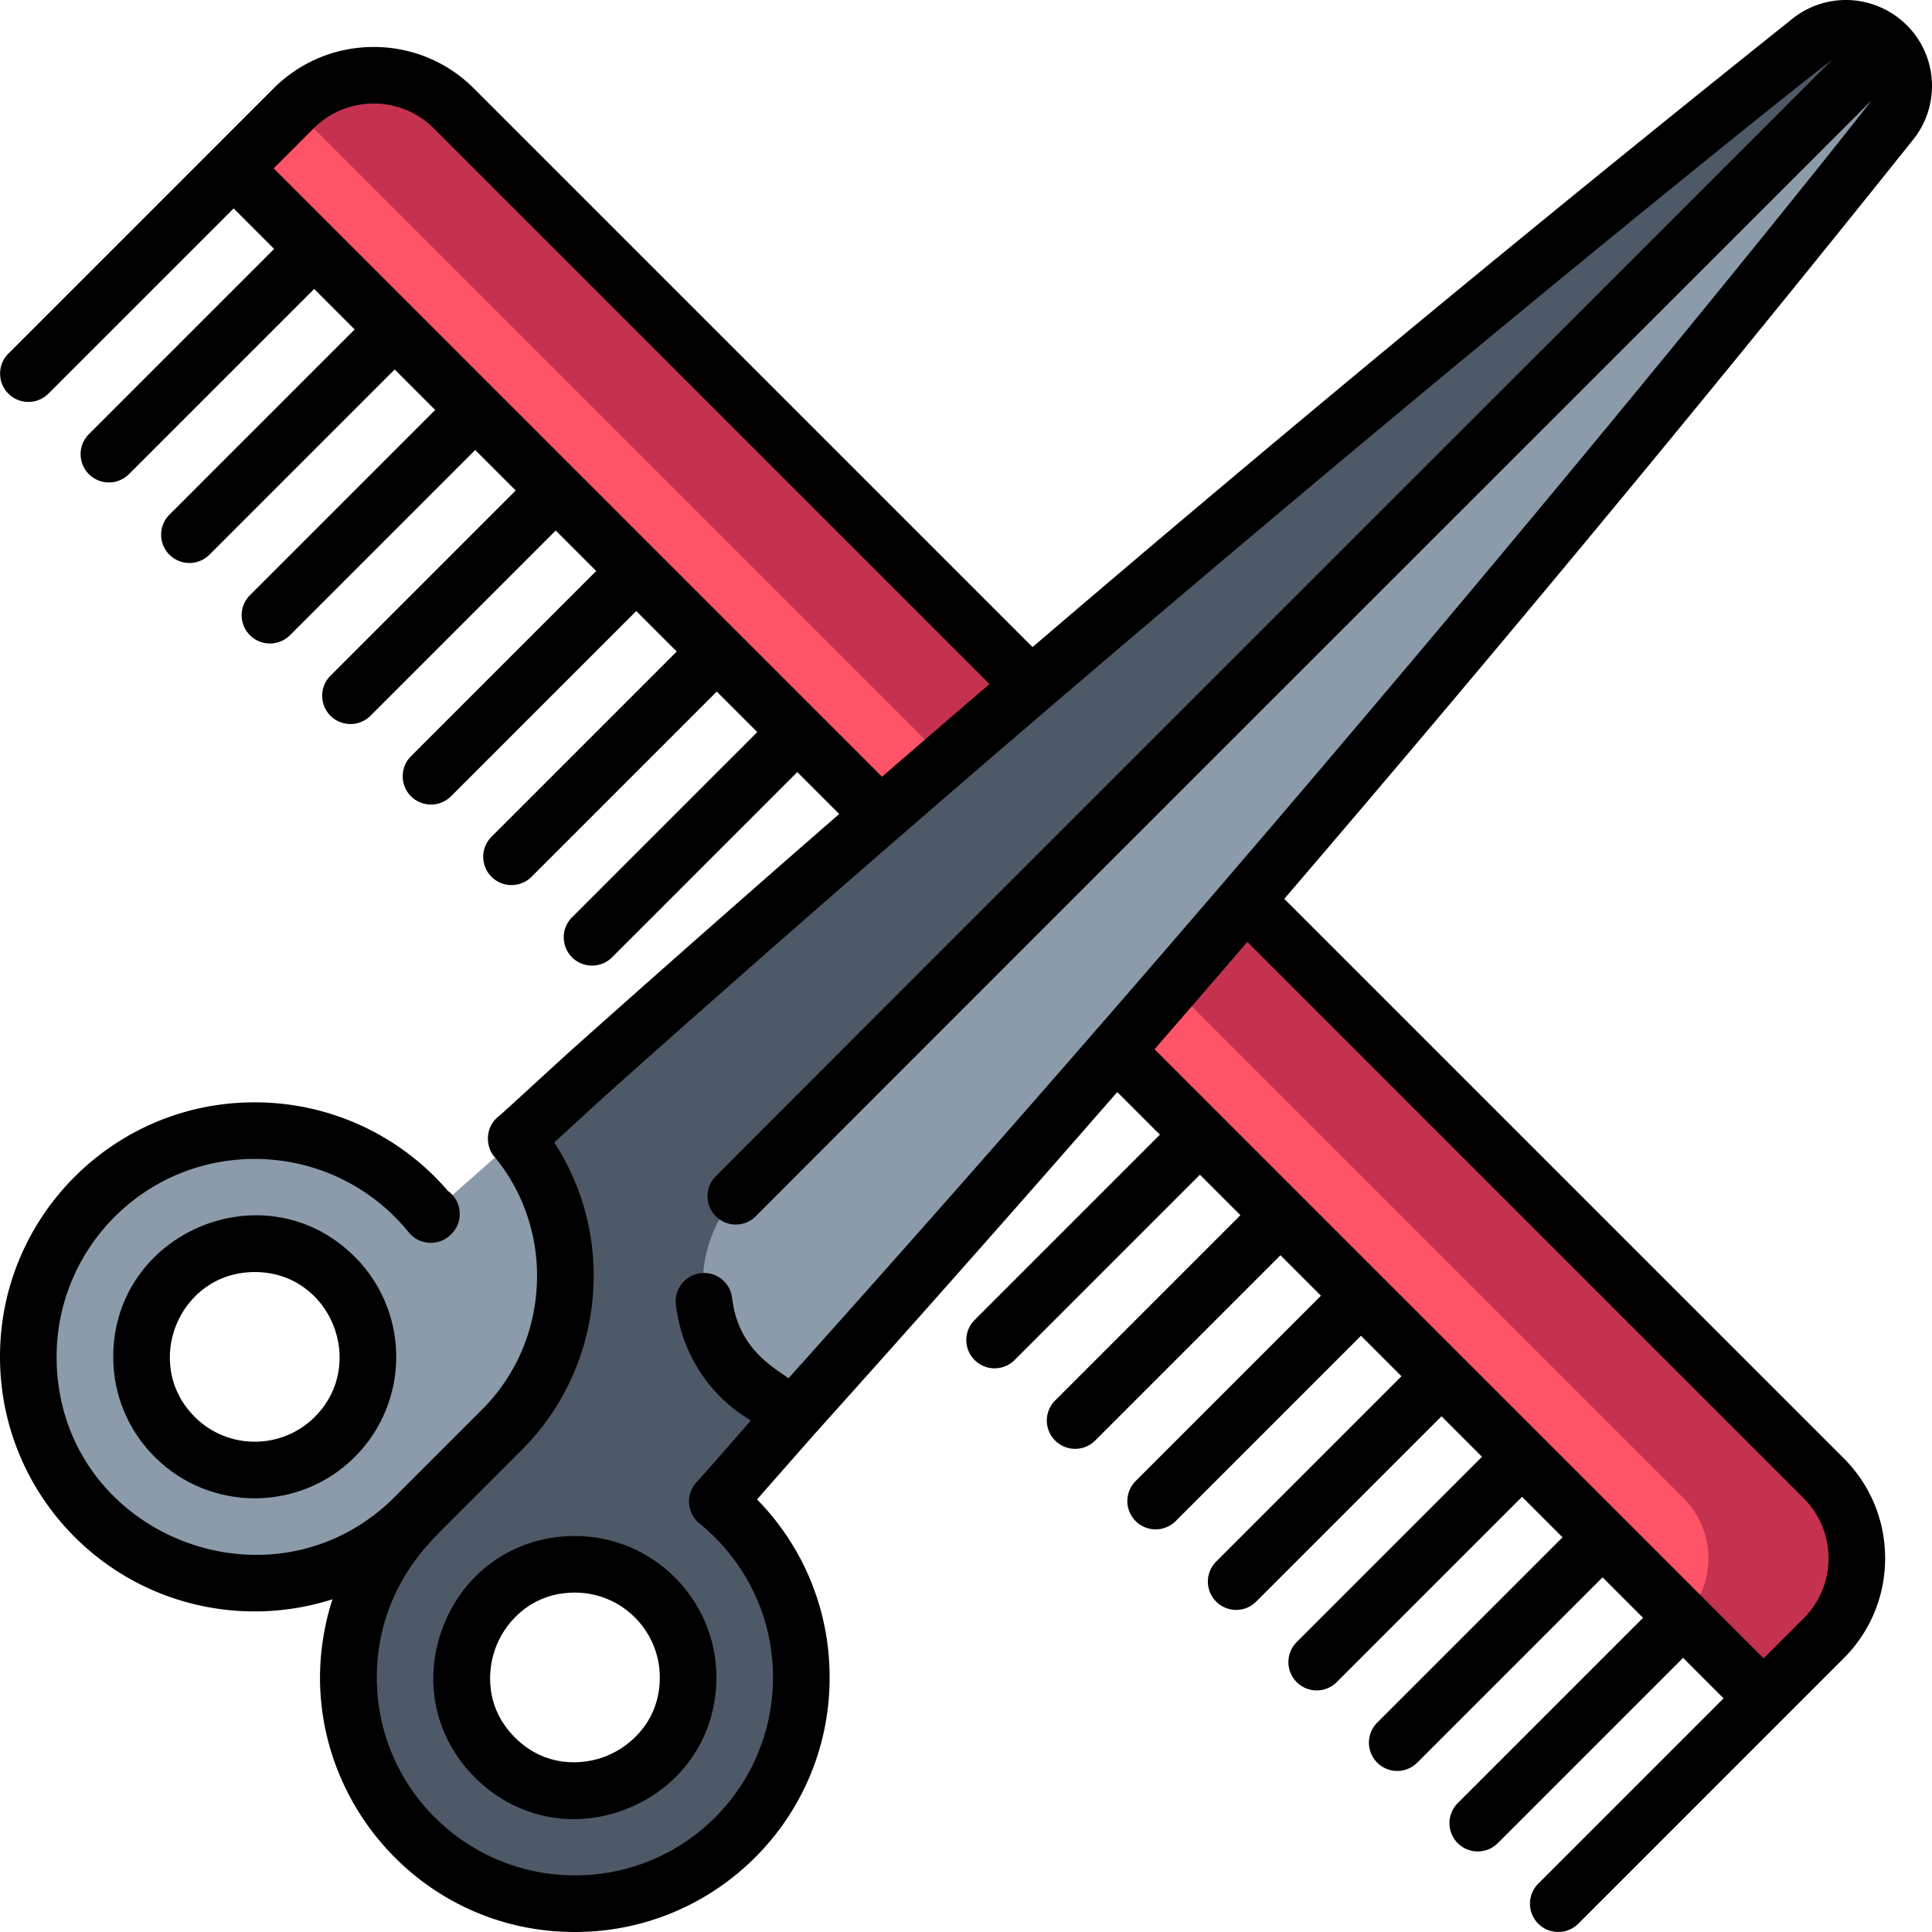<svg xmlns="http://www.w3.org/2000/svg" version="1.1" xmlns:xlink="http://www.w3.org/1999/xlink" width="512" height="512" x="0" y="0" viewBox="0 0 512 512" style="enable-background:new 0 0 512 512" xml:space="preserve" class=""><g><path d="M483.287 434.172c11.716-11.716 11.716-30.711 0-42.426L120.254 28.713c-11.716-11.716-30.711-11.716-42.426 0l-15.91 15.91 405.459 405.459 15.91-15.91z" style="" fill="#ff5368" data-original="#ff5368"></path><path d="M483.287 434.172c11.716-11.716 11.716-30.711 0-42.426L120.254 28.713c-11.716-11.716-30.71-11.716-42.426 0L446.164 397.05c8.787 8.787 8.787 23.033 0 31.819l21.213 21.213 15.91-15.91z" style="" fill="#c5324f" data-original="#c5324f"></path><path d="M500.023 11.976c-.001 0-.001 0 0 0l-.008.007-363.187 289.788s-14.381 12.597-22.666 20.095c-22.463-27.724-63.973-29.791-89.074-4.695-23.449 23.443-23.45 61.387 0 84.831 23.514 23.509 61.957 23.45 85.366-.543l99.298-25.838c.075.062.038.031 0 0 100.27-111.548 197.76-226.105 291.414-343.313 4.852-6.074 4.355-14.834-1.143-20.332zM88.725 380.795c-11.697 11.693-30.729 11.693-42.425 0-11.724-11.721-11.725-30.694 0-42.416 11.695-11.693 30.728-11.695 42.425 0 11.696 11.694 11.696 30.722 0 42.416z" style="" fill="#8b9ba9" data-original="#8b9ba9"></path><path d="M190.095 397.906c6.713-7.417 12.968-14.844 19.656-22.284-2.804-2.36-5.282-4.531-8.317-6.51-8.331-5.433-13.7-14.375-14.861-24.251l-.052-.437c-1.298-10.655 2.31-21.324 9.902-28.914L500.022 11.976c-5.499-5.497-14.261-5.993-20.336-1.14a7752.057 7752.057 0 0 0-320.877 270.912l-.01.009c-7.463 6.655-14.533 13.331-21.971 20.014.125.149-.124-.15 0 0 18.783 22.615 16.971 56.352-3.819 77.137l-22.557 22.552c-.175.179-.338.365-.516.543l-.013.013v.097l.015.015c-12.426 12.423-18.731 29.336-17.398 47.081.944 12.565 5.909 24.579 14.086 34.166 12.013 14.085 28.875 21.126 45.736 21.126 15.364 0 30.729-5.846 42.425-17.541 11.332-11.33 17.573-26.394 17.573-42.416s-6.241-31.086-17.573-42.415a60.15 60.15 0 0 0-4.692-4.223zm-58.944 67.846c-18.715-18.713-5.621-51.201 21.212-51.201 16.58 0 29.999 13.414 29.999 29.993.001 26.518-32.297 40.117-51.211 21.208z" style="" fill="#4d5967" data-original="#4d5967" class=""></path><path d="M505.316 6.671c-.025-.024-.052-.045-.076-.069C501.005 2.405 495.169 0 489.212 0h-.03a22.753 22.753 0 0 0-14.189 4.979 7721.613 7721.613 0 0 0-201.358 166.506L125.557 23.409c-14.622-14.62-38.412-14.618-53.033 0L2.197 93.737a7.5 7.5 0 0 0 10.606 10.607L61.918 55.23l10.733 10.733-49.114 49.114a7.5 7.5 0 0 0 10.606 10.607L83.258 76.57l10.733 10.733-49.115 49.114a7.5 7.5 0 0 0 10.606 10.607l49.115-49.115 10.733 10.733-49.114 49.114a7.5 7.5 0 0 0 10.606 10.607l49.114-49.114 10.733 10.733-49.114 49.114a7.5 7.5 0 0 0 10.606 10.607l49.114-49.114 10.733 10.733-49.114 49.114a7.5 7.5 0 0 0 10.606 10.607l49.114-49.114 10.733 10.733-49.114 49.114a7.5 7.5 0 0 0 10.606 10.607l49.114-49.114 10.734 10.734-49.114 49.114a7.5 7.5 0 0 0 10.606 10.607l49.115-49.115 11.111 11.111a7796.583 7796.583 0 0 0-68.591 60.428c-.01 0-.01 0-.01.011-6.729 5.985-14.069 12.879-21.31 19.409-4.436 3.209-3.591 8.85-1.39 11.051 0 0 0 .01.01.01 7.22 8.74 11.21 19.9 11.21 31.439 0 13.49-5.19 26.11-14.619 35.53l-22.62 22.62C72.47 429.593 15.033 406.818 15 359.55c.02-28.697 23.197-52.399 52.479-52.42 15.949.01 30.839 7.11 40.849 19.46 2.715 3.346 7.7 3.708 10.86.84.04-.03.07-.06.11-.1l.07-.061c3.513-3.158 3.265-8.849-.66-11.66-12.82-14.92-31.47-23.479-51.179-23.479h-.1c-37.498 0-67.472 30.535-67.428 67.42-.033 27.794 16.952 52.344 42.079 62.55a67.726 67.726 0 0 0 46.028 1.725C74.036 467.601 106.787 512 152.307 512h.08c37.196 0 67.51-30.112 67.469-67.46.02-17.75-6.82-34.5-19.23-47.181l15.314-17.409a8107.83 8107.83 0 0 0 80.15-90.548l11.3 11.3-49.114 49.114a7.5 7.5 0 1 0 10.608 10.607l49.114-49.114 10.733 10.733-49.114 49.114a7.5 7.5 0 1 0 10.608 10.607l49.114-49.114 10.732 10.732-49.114 49.114a7.5 7.5 0 1 0 10.608 10.607l49.114-49.114 10.732 10.732-49.114 49.115a7.5 7.5 0 1 0 10.608 10.607l49.114-49.115 10.733 10.733-49.114 49.114a7.5 7.5 0 1 0 10.608 10.607l49.114-49.114 10.732 10.732-49.114 49.114a7.5 7.5 0 1 0 10.608 10.607l49.114-49.114 10.732 10.732-49.114 49.114a7.5 7.5 0 1 0 10.608 10.607l49.114-49.114 10.732 10.732-49.114 49.114a7.5 7.5 0 1 0 10.608 10.607l54.41-54.411.008-.007.007-.008 15.902-15.902c7.083-7.083 10.984-16.5 10.984-26.517s-3.901-19.434-10.983-26.517L340.352 238.205c57.504-67.082 113.25-134.367 166.663-201.215 7.248-9.071 6.516-22.105-1.699-30.319zM72.525 44.623l10.606-10.606c8.772-8.772 23.047-8.772 31.82 0l147.268 147.269a7752.267 7752.267 0 0 0-28.468 24.565L72.525 44.623zM477.984 397.05c4.25 4.249 6.591 9.899 6.591 15.909s-2.341 11.66-6.591 15.909l-10.606 10.606L305.962 278.06a7947.966 7947.966 0 0 0 24.594-28.437L477.984 397.05zm-269.028-31.786c-3.635-2.783-13.327-7.601-14.939-21.285-.45-3.779-3.64-6.62-7.43-6.62-4.531 0-7.984 3.935-7.47 8.381h.01c1.43 12.229 8.07 23.04 18.21 29.649.53.351 1.06.71 1.61 1.11-5.202 5.935-9.496 10.932-14.42 16.37a7.545 7.545 0 0 0-1.91 5.609 7.516 7.516 0 0 0 2.75 5.25c12.587 10.275 19.478 25.063 19.49 40.811-.021 28.904-23.306 52.44-52.499 52.46-28.854-.038-52.499-23.293-52.499-52.46.034-23.737 15.047-36.449 16.2-38.08l22.25-22.25c12.258-12.258 19.019-28.842 19.019-46.141.01-12.64-3.61-24.85-10.449-35.289 5.872-5.37 10.979-10.135 16.91-15.421l.03-.04C326.433 142.326 482.44 17.689 485.372 16.01c-2.011 2.011-294.635 294.509-295.985 296.03-2.75 3.1-2.46 7.85.63 10.59 3.106 2.766 7.863 2.442 10.59-.63.897-1.022 293.229-293.247 295.372-295.39-.613 1.079-121.398 154.069-287.023 338.654z" fill="#000000" opacity="1" data-original="#000000" class=""></path><path d="M30.006 359.587c0 10.011 3.903 19.426 10.99 26.512 7.311 7.31 16.911 10.963 26.515 10.963 9.601 0 19.205-3.655 26.515-10.963 14.637-14.634 14.639-38.388 0-53.023-23.657-23.656-64.022-6.61-64.02 26.511zm53.415 15.904c-8.773 8.769-23.047 8.771-31.82 0-14.05-14.049-4.212-38.387 15.91-38.387 20.18.001 29.896 24.403 15.91 38.387zM152.361 407.051c-15.421 0-28.668 8.854-34.572 23.108-5.933 14.324-2.845 29.995 8.058 40.896 7.242 7.24 16.571 11.036 26.205 11.036 4.867 0 9.813-.97 14.603-2.954 14.313-5.93 23.205-19.186 23.205-34.595-.001-20.672-16.822-37.491-37.499-37.491zm8.552 58.229c-6.71 2.778-16.659 2.969-24.462-4.832-7.807-7.806-7.6-17.799-4.805-24.549 2.773-6.695 9.671-13.849 20.714-13.849 12.406 0 22.499 10.09 22.499 22.492 0 11.03-7.204 17.945-13.946 20.738z" fill="#000000" opacity="1" data-original="#000000" class=""></path></g></svg>
